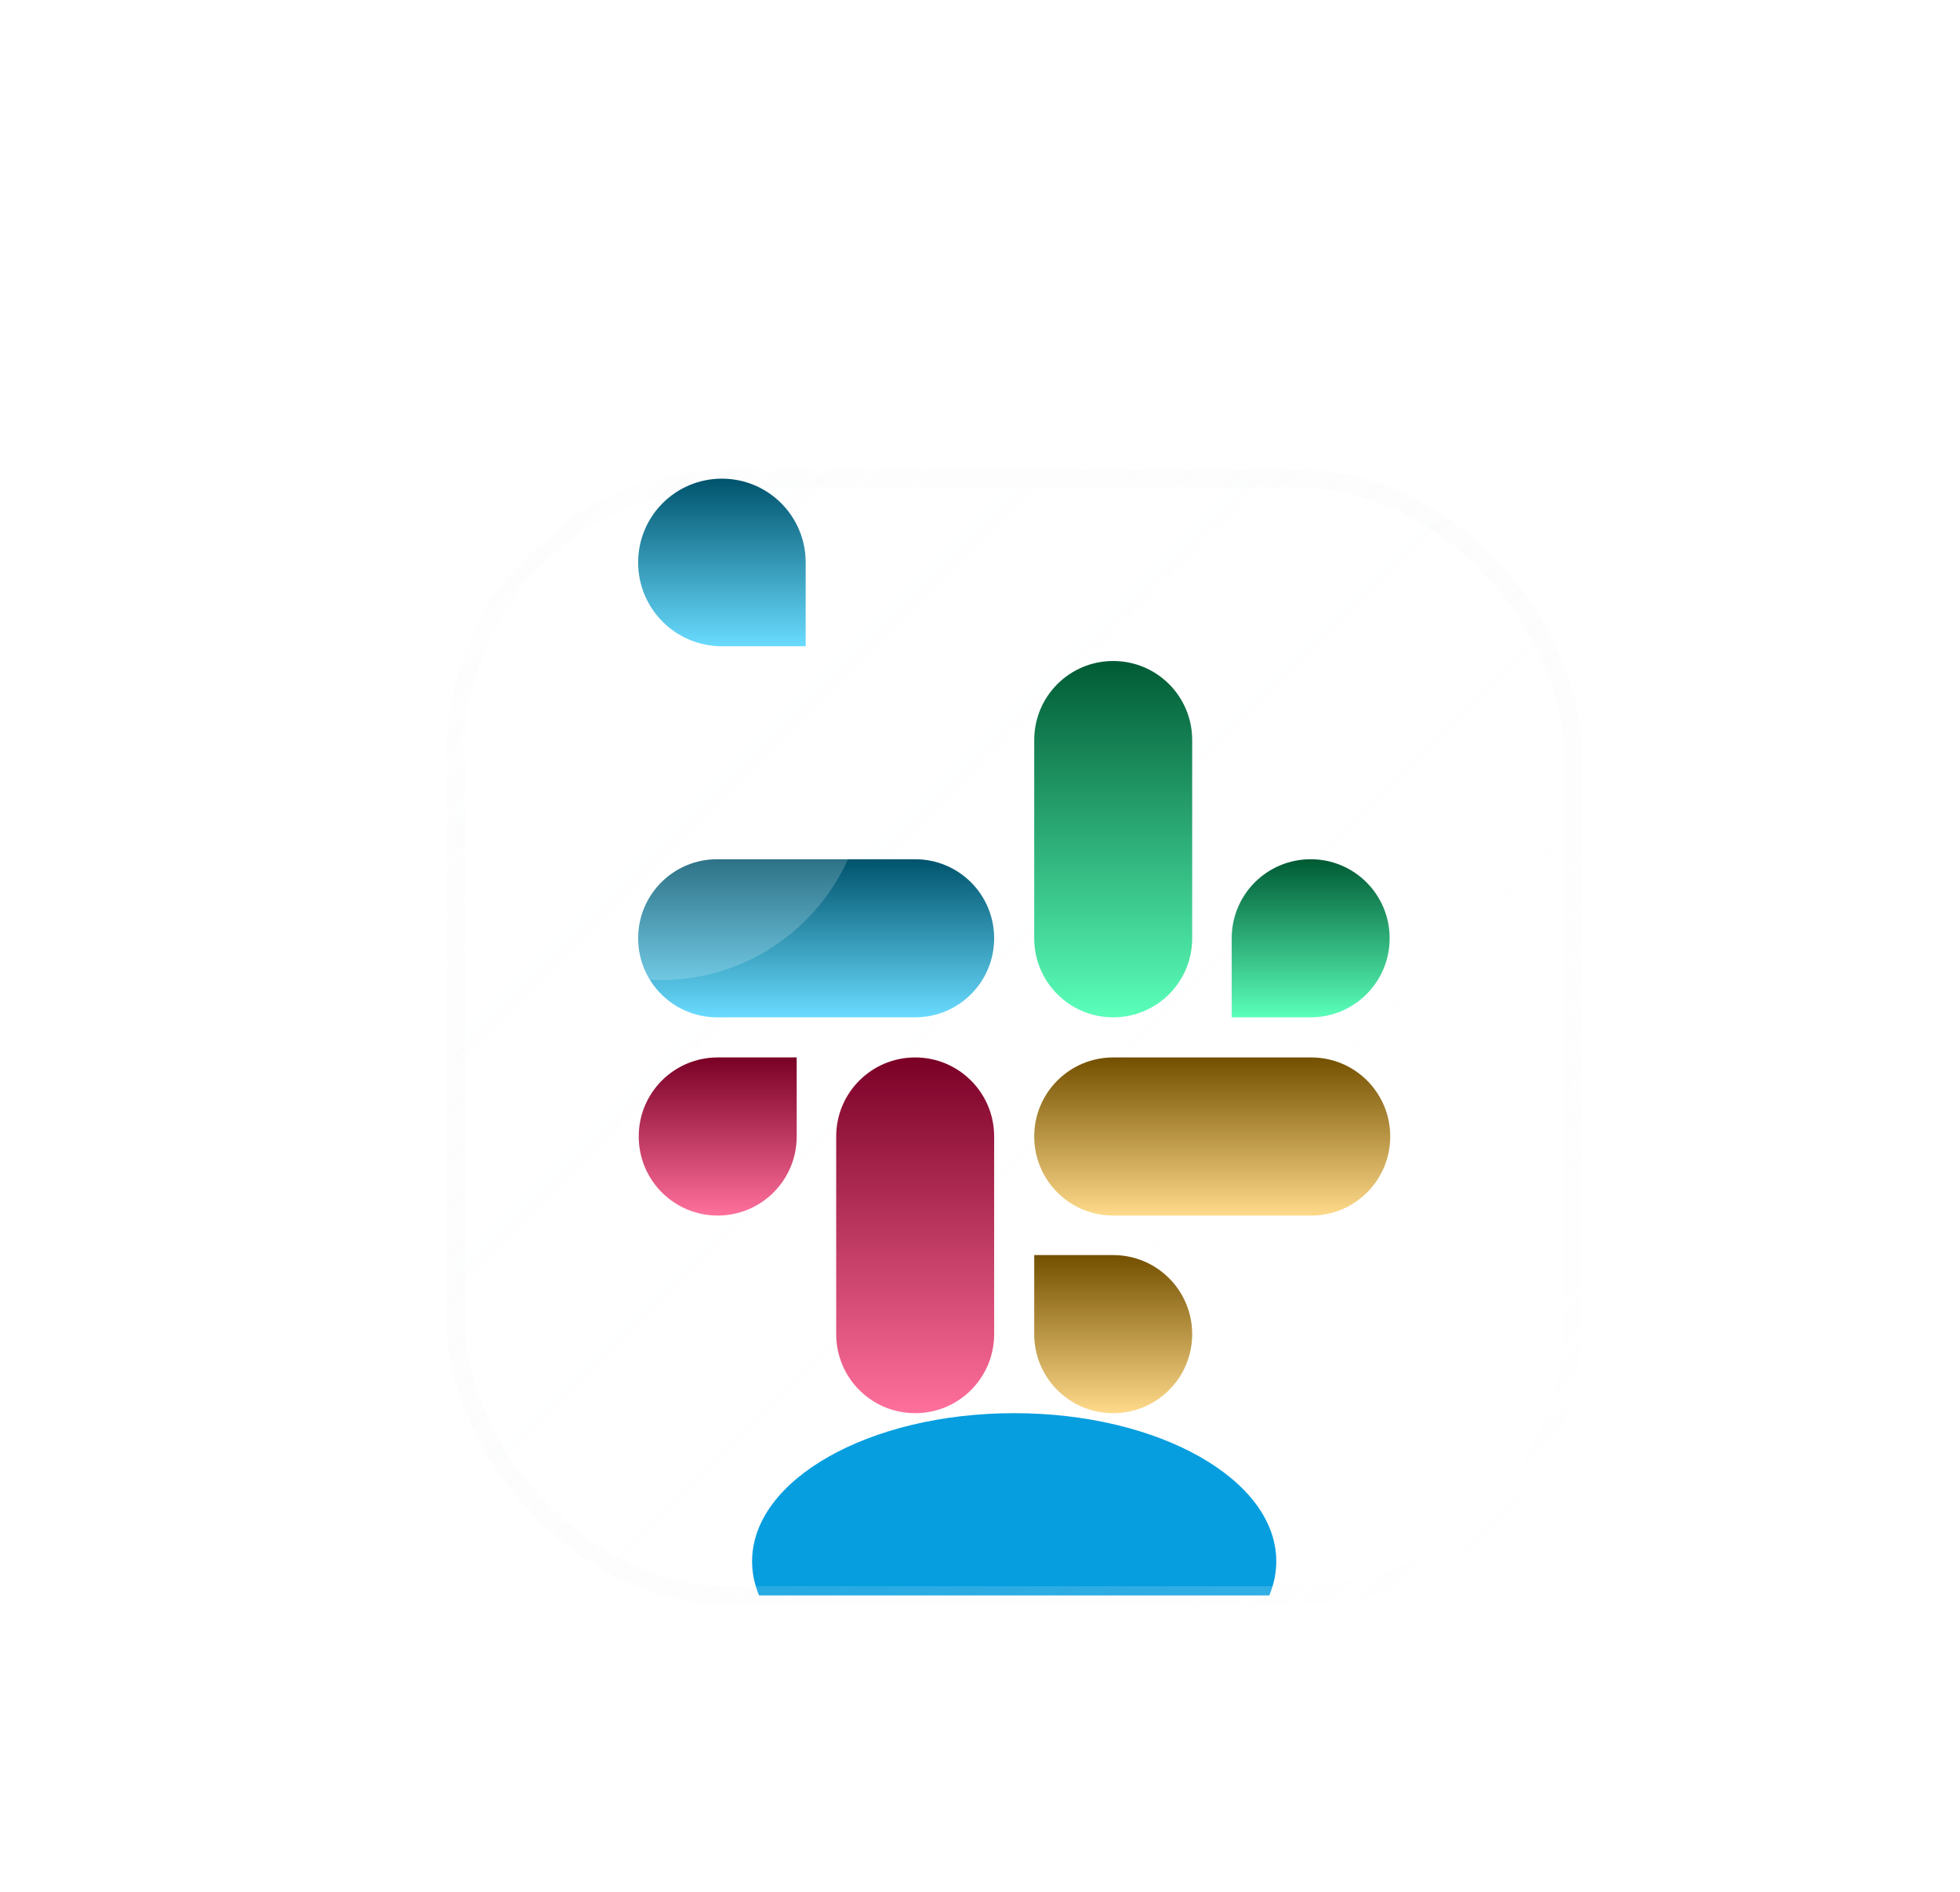 <?xml version="1.0" encoding="utf-8"?>
<svg xmlns="http://www.w3.org/2000/svg" fill="none" height="83" viewBox="0 0 86 83" width="86">
<g filter="url(#filter0_d_213_3)">
<g filter="url(#filter1_bdi_213_3)">
<g clip-path="url(#clip0_213_3)">
<rect fill="url(#paint0_linear_213_3)" fill-opacity="0.04" height="49" rx="12" shape-rendering="crispEdges" width="49" x="12" y="13"/>
<path d="M26.957 41.861C26.957 43.779 25.408 45.33 23.492 45.33C21.575 45.33 20.026 43.779 20.026 41.861C20.026 39.943 21.575 38.393 23.492 38.393H26.957V41.861Z" fill="url(#paint1_linear_213_3)"/>
<path d="M28.69 41.861C28.69 39.944 30.239 38.393 32.156 38.393C34.072 38.393 35.621 39.944 35.621 41.861V50.532C35.621 52.45 34.072 54 32.156 54C30.239 54 28.69 52.45 28.69 50.532V41.861Z" fill="url(#paint2_linear_213_3)"/>
<path d="M32.155 29.697C34.072 29.697 35.621 31.247 35.621 33.165C35.621 35.083 34.072 36.633 32.155 36.633H23.465C21.549 36.633 20 35.083 20 33.165C20 31.247 21.549 29.697 23.465 29.697H32.155Z" fill="url(#paint3_linear_213_3)"/>
<path d="M46.044 33.165C46.044 31.247 47.593 29.697 49.509 29.697C51.425 29.697 52.974 31.247 52.974 33.165C52.974 35.083 51.425 36.633 49.509 36.633H46.044V33.165Z" fill="url(#paint4_linear_213_3)"/>
<path d="M44.31 33.165C44.31 35.083 42.761 36.633 40.845 36.633C38.928 36.633 37.379 35.083 37.379 33.165V24.468C37.379 22.55 38.928 21 40.845 21C42.761 21 44.31 22.55 44.31 24.468V33.165Z" fill="url(#paint5_linear_213_3)"/>
<path d="M40.845 47.064C42.761 47.064 44.31 48.614 44.31 50.532C44.31 52.45 42.761 54 40.845 54C38.928 54 37.379 52.45 37.379 50.532V47.064H40.845Z" fill="url(#paint6_linear_213_3)"/>
<path d="M40.845 45.33C38.928 45.33 37.379 43.779 37.379 41.861C37.379 39.943 38.928 38.393 40.845 38.393H49.535C51.451 38.393 53 39.943 53 41.861C53 43.779 51.451 45.33 49.535 45.33H40.845Z" fill="url(#paint7_linear_213_3)"/>
<g filter="url(#filter2_f_213_3)">
<ellipse cx="36.5" cy="60.5" fill="#069EDF" rx="11.5" ry="6.5"/>
</g>
</g>
<rect height="49" rx="12" shape-rendering="crispEdges" stroke="url(#paint8_linear_213_3)" stroke-opacity="0.5" stroke-width="0.8" width="49" x="12" y="13"/>
</g>
<g filter="url(#filter3_f_213_3)" style="mix-blend-mode:screen">
<circle cx="29" cy="30" fill="white" fill-opacity="0.18" r="9"/>
</g>
</g>
<path d="M31.675 28.353C29.643 28.353 28 26.71 28 24.677C28 22.643 29.643 21 31.675 21C33.708 21 35.351 22.643 35.351 24.677V28.353H31.675Z" fill="url(#paint9_linear_213_3)"/>
<defs>
<filter color-interpolation-filters="sRGB" filterUnits="userSpaceOnUse" height="57.8" id="filter0_d_213_3" width="57.8" x="7.6" y="12.6">
<feFlood flood-opacity="0" result="BackgroundImageFix"/>
<feColorMatrix in="SourceAlpha" result="hardAlpha" type="matrix" values="0 0 0 0 0 0 0 0 0 0 0 0 0 0 0 0 0 0 127 0"/>
<feOffset dy="4"/>
<feGaussianBlur stdDeviation="2"/>
<feComposite in2="hardAlpha" operator="out"/>
<feColorMatrix type="matrix" values="0 0 0 0 0 0 0 0 0 0 0 0 0 0 0 0 0 0 0.25 0"/>
<feBlend in2="BackgroundImageFix" mode="normal" result="effect1_dropShadow_213_3"/>
<feBlend in="SourceGraphic" in2="effect1_dropShadow_213_3" mode="normal" result="shape"/>
</filter>
<filter color-interpolation-filters="sRGB" filterUnits="userSpaceOnUse" height="89.8" id="filter1_bdi_213_3" width="93.8" x="-8.4" y="-7.4">
<feFlood flood-opacity="0" result="BackgroundImageFix"/>
<feGaussianBlur in="BackgroundImageFix" stdDeviation="10"/>
<feComposite in2="SourceAlpha" operator="in" result="effect1_backgroundBlur_213_3"/>
<feColorMatrix in="SourceAlpha" result="hardAlpha" type="matrix" values="0 0 0 0 0 0 0 0 0 0 0 0 0 0 0 0 0 0 127 0"/>
<feOffset dx="8" dy="4"/>
<feGaussianBlur stdDeviation="8"/>
<feComposite in2="hardAlpha" operator="out"/>
<feColorMatrix type="matrix" values="0 0 0 0 0 0 0 0 0 0 0 0 0 0 0 0 0 0 0.08 0"/>
<feBlend in2="effect1_backgroundBlur_213_3" mode="normal" result="effect2_dropShadow_213_3"/>
<feBlend in="SourceGraphic" in2="effect2_dropShadow_213_3" mode="normal" result="shape"/>
<feColorMatrix in="SourceAlpha" result="hardAlpha" type="matrix" values="0 0 0 0 0 0 0 0 0 0 0 0 0 0 0 0 0 0 127 0"/>
<feOffset/>
<feGaussianBlur stdDeviation="4"/>
<feComposite in2="hardAlpha" k2="-1" k3="1" operator="arithmetic"/>
<feColorMatrix type="matrix" values="0 0 0 0 0.024 0 0 0 0 0.62 0 0 0 0 0.875 0 0 0 0.32 0"/>
<feBlend in2="shape" mode="normal" result="effect3_innerShadow_213_3"/>
</filter>
<filter color-interpolation-filters="sRGB" filterUnits="userSpaceOnUse" height="49" id="filter2_f_213_3" width="59" x="7" y="36">
<feFlood flood-opacity="0" result="BackgroundImageFix"/>
<feBlend in="SourceGraphic" in2="BackgroundImageFix" mode="normal" result="shape"/>
<feGaussianBlur result="effect1_foregroundBlur_213_3" stdDeviation="9"/>
</filter>
<filter color-interpolation-filters="sRGB" filterUnits="userSpaceOnUse" height="58" id="filter3_f_213_3" width="58" x="0" y="1">
<feFlood flood-opacity="0" result="BackgroundImageFix"/>
<feBlend in="SourceGraphic" in2="BackgroundImageFix" mode="normal" result="shape"/>
<feGaussianBlur result="effect1_foregroundBlur_213_3" stdDeviation="10"/>
</filter>
<linearGradient gradientUnits="userSpaceOnUse" id="paint0_linear_213_3" x1="12" x2="61" y1="13" y2="62">
<stop stop-color="#F8FBFF"/>
<stop offset="1" stop-color="white" stop-opacity="0"/>
</linearGradient>
<linearGradient gradientUnits="userSpaceOnUse" id="paint1_linear_213_3" x1="23.492" x2="23.492" y1="38.393" y2="45.33">
<stop stop-color="#7A0026"/>
<stop offset="1" stop-color="#FF709C"/>
</linearGradient>
<linearGradient gradientUnits="userSpaceOnUse" id="paint2_linear_213_3" x1="32.156" x2="32.156" y1="38.393" y2="54">
<stop stop-color="#7A0026"/>
<stop offset="1" stop-color="#FF709C"/>
</linearGradient>
<linearGradient gradientUnits="userSpaceOnUse" id="paint3_linear_213_3" x1="27.81" x2="27.81" y1="29.697" y2="36.633">
<stop stop-color="#00536C"/>
<stop offset="1" stop-color="#69DBFE"/>
</linearGradient>
<linearGradient gradientUnits="userSpaceOnUse" id="paint4_linear_213_3" x1="49.509" x2="49.509" y1="29.697" y2="36.633">
<stop stop-color="#005A34"/>
<stop offset="1" stop-color="#5AFFBA"/>
</linearGradient>
<linearGradient gradientUnits="userSpaceOnUse" id="paint5_linear_213_3" x1="40.845" x2="40.845" y1="21" y2="36.633">
<stop stop-color="#005A34"/>
<stop offset="1" stop-color="#5AFFBA"/>
</linearGradient>
<linearGradient gradientUnits="userSpaceOnUse" id="paint6_linear_213_3" x1="40.845" x2="40.845" y1="47.064" y2="54">
<stop stop-color="#735000"/>
<stop offset="1" stop-color="#FEDA8A"/>
</linearGradient>
<linearGradient gradientUnits="userSpaceOnUse" id="paint7_linear_213_3" x1="45.19" x2="45.19" y1="38.393" y2="45.33">
<stop stop-color="#735000"/>
<stop offset="1" stop-color="#FEDA8A"/>
</linearGradient>
<linearGradient gradientUnits="userSpaceOnUse" id="paint8_linear_213_3" x1="13.021" x2="59.469" y1="11.979" y2="62">
<stop stop-color="#D8D8D8" stop-opacity="0.05"/>
<stop offset="1" stop-color="white" stop-opacity="0.4"/>
</linearGradient>
<linearGradient gradientUnits="userSpaceOnUse" id="paint9_linear_213_3" x1="31.675" x2="31.675" y1="21" y2="28.353">
<stop stop-color="#00536C"/>
<stop offset="1" stop-color="#69DBFE"/>
</linearGradient>
<clipPath id="clip0_213_3">
<rect fill="white" height="49" rx="12" width="49" x="12" y="13"/>
</clipPath>
</defs>
</svg>